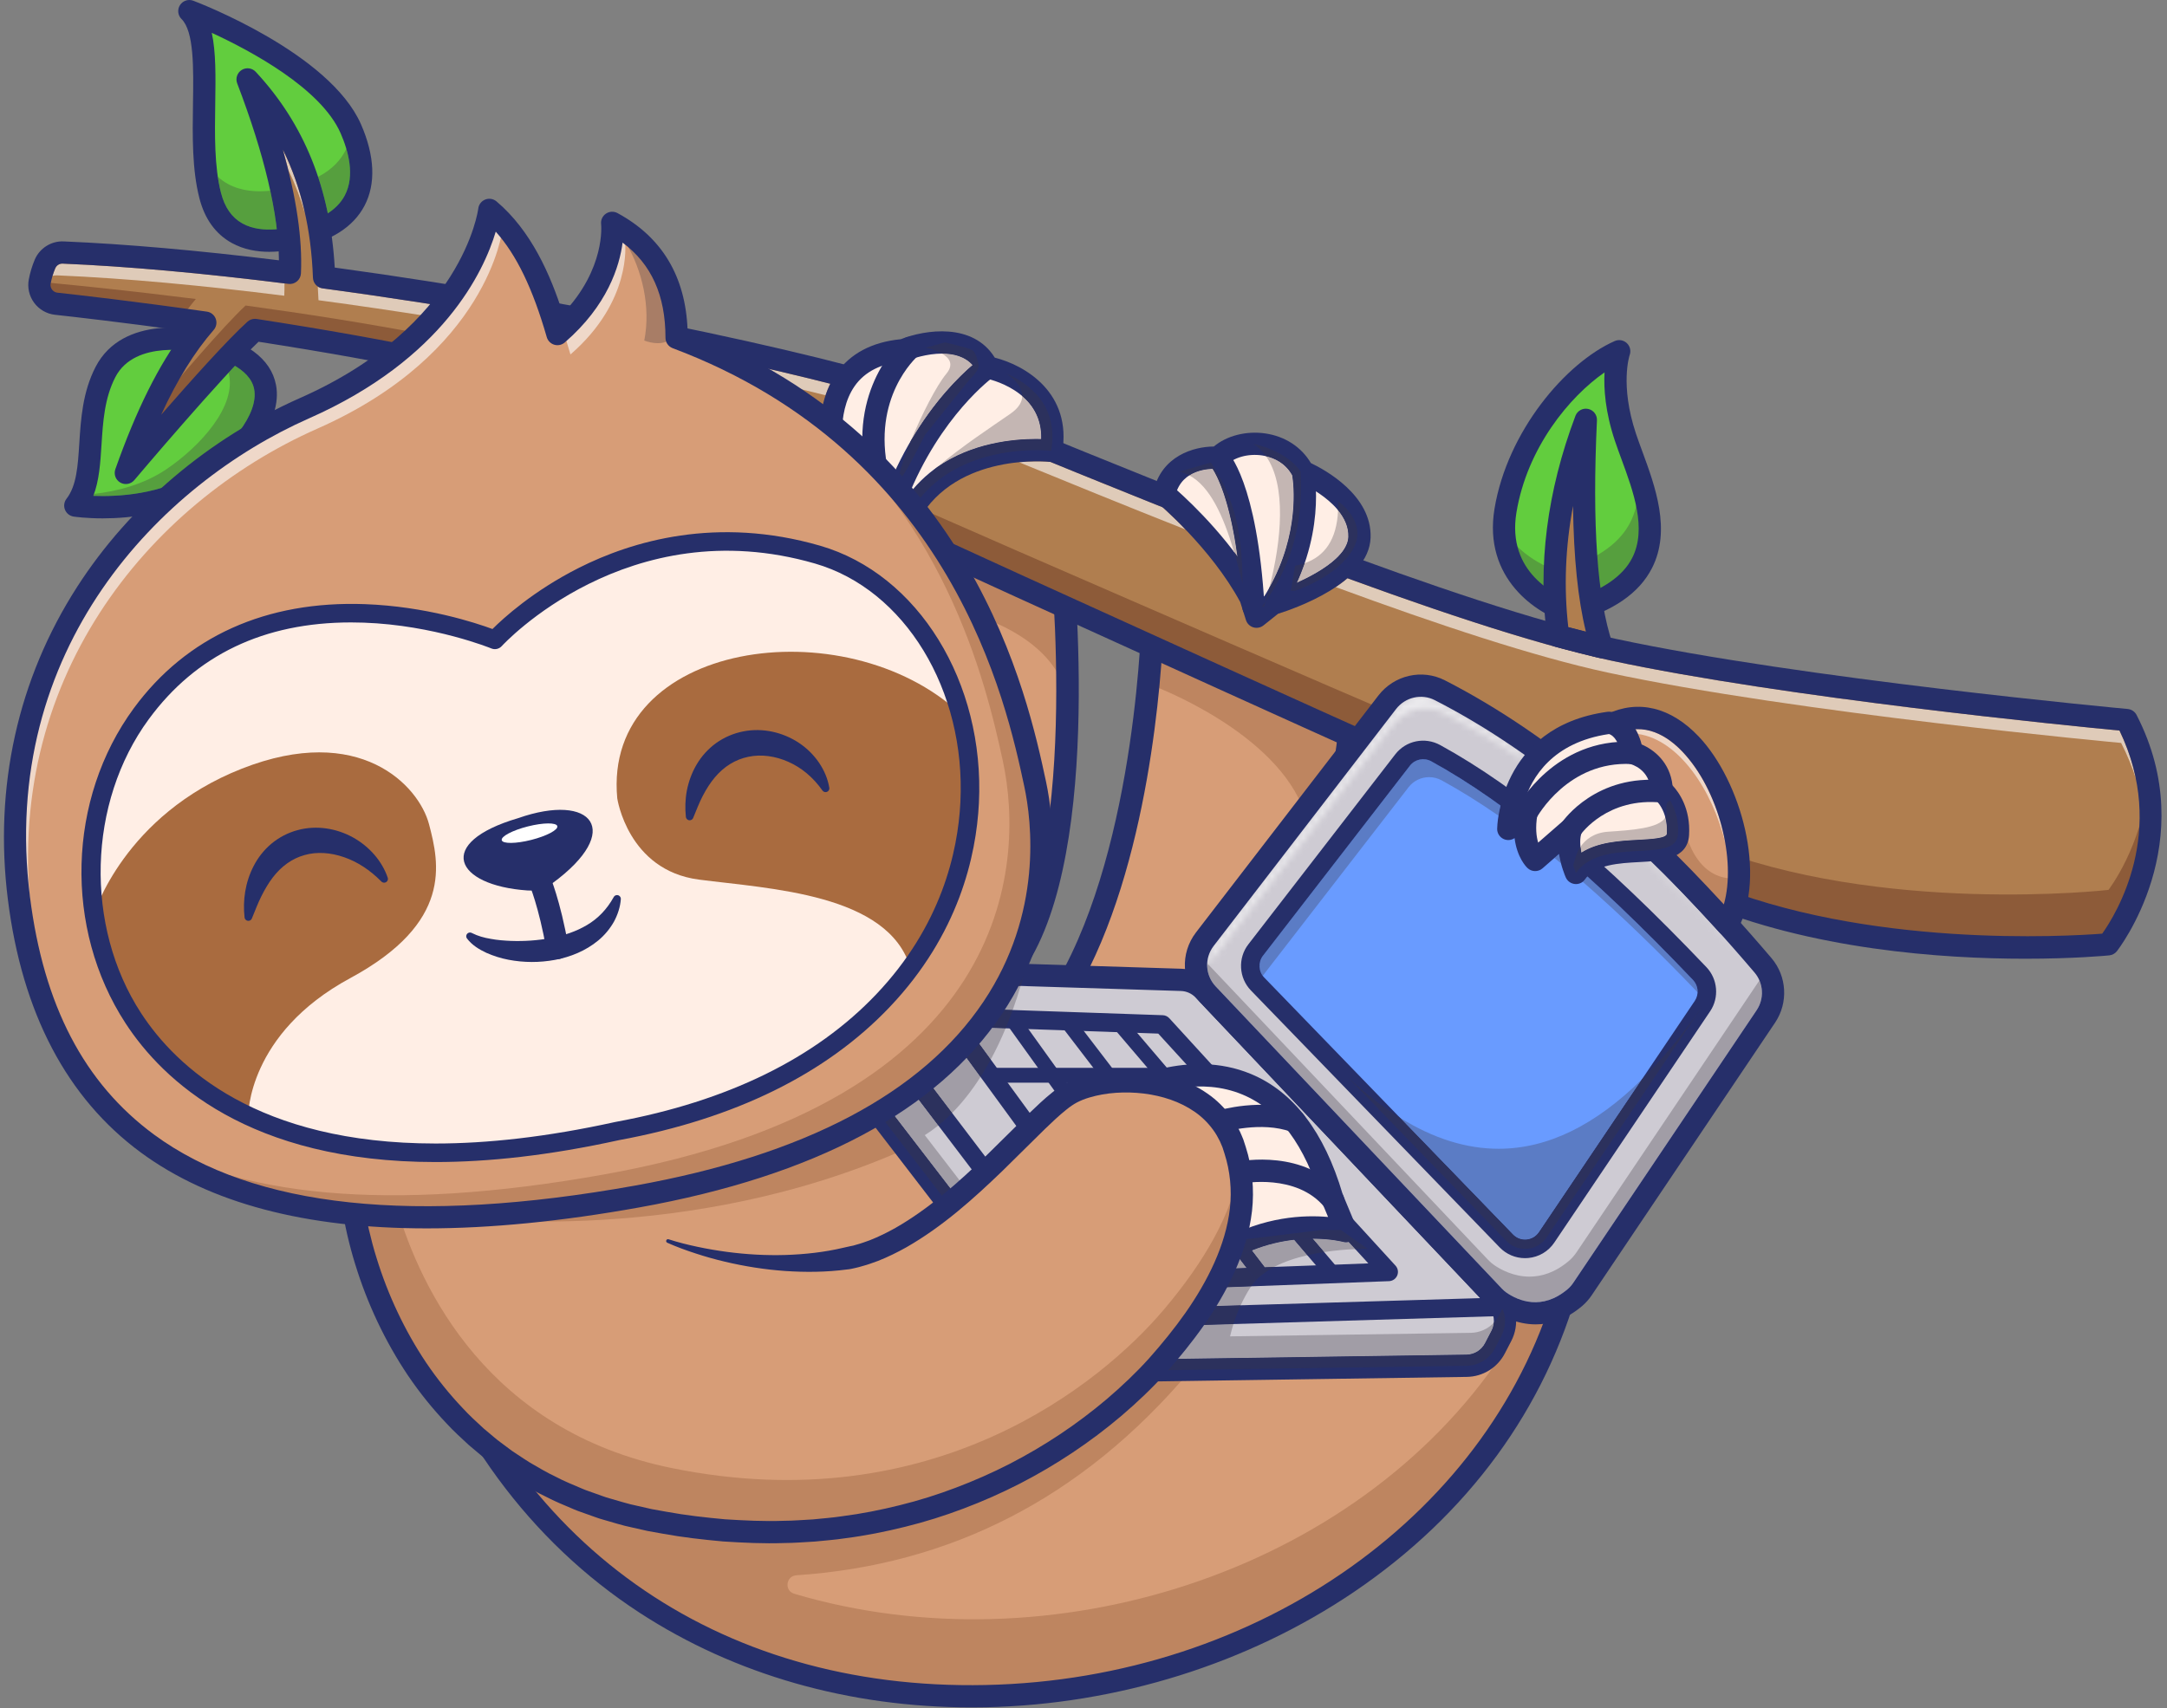 <svg width="345" height="272" viewBox="0 0 345 272" fill="none" xmlns="http://www.w3.org/2000/svg">
<rect x="0" y="0" width="345" height="272" fill="#808080" stroke="none"/>
<path d="M168.536 83.654C168.536 83.654 174.243 131.158 162.729 151.505C151.216 171.853 129.067 108.055 131.482 103.059C133.897 98.064 139.604 85.229 139.801 84.956C139.997 84.683 149.461 82.243 149.461 82.243L168.536 83.654Z" fill="#D79D77"/>
<path d="M155.82 98.211C155.82 98.211 168.301 101.706 169.944 111.445L168.929 96.63L152.889 89.701" fill="#BE8560"/>
<path d="M157.532 157.272C156.162 157.272 154.938 156.817 154.034 156.344C146.793 152.553 139.933 137.469 136.487 128.815C134.048 122.687 128.105 105.974 129.886 102.289C131.303 99.359 133.889 93.648 135.778 89.479C138.178 84.177 138.196 84.152 138.363 83.922C138.814 83.296 138.935 83.129 149.018 80.529C149.966 80.283 150.932 80.854 151.175 81.802C151.42 82.749 150.851 83.714 149.902 83.957C146.396 84.862 142.506 85.911 141.091 86.355C140.68 87.242 139.86 89.051 139.005 90.94C137.119 95.103 134.541 100.794 133.101 103.779C132.651 105.617 135.253 116.411 140.256 128.688C145.831 142.371 151.773 151.62 156.151 153.428C156.989 153.775 158.952 154.586 161.188 150.633C172.282 131.027 166.833 84.335 166.778 83.865C166.661 82.895 167.354 82.013 168.325 81.896C169.291 81.779 170.177 82.472 170.294 83.443C170.53 85.406 175.938 131.76 164.272 152.377C162.119 156.181 159.653 157.272 157.532 157.272Z" fill="#262F6A"/>
<path d="M183.545 97.451C183.545 97.451 182.997 134.368 169.862 157.095C156.727 179.822 192.184 172.39 192.463 171.236C192.745 170.082 207.911 153.235 207.129 150.88C206.347 148.526 216.859 120.682 214.544 110.553C212.229 100.425 183.545 97.451 183.545 97.451Z" fill="#D79D77"/>
<path d="M183.545 109.192C183.545 109.192 203.406 116.532 207.743 129.508C212.082 142.485 214.466 119.35 214.466 119.35L214.877 116.216L185.241 103.794L183.545 109.192Z" fill="#BE8560"/>
<path d="M185.259 99.433C184.949 107.467 183.027 137.857 171.396 157.982C168.413 163.142 167.915 166.819 169.915 168.907C174.237 173.419 188.486 170.939 191.142 169.964C191.619 169.228 192.669 167.925 195.152 164.898C198.303 161.058 204.789 153.153 205.365 151.113C205.138 149.864 205.694 147.651 207.669 140.595C210.282 131.252 214.231 117.134 212.816 110.948C211.422 104.844 195.915 100.799 185.259 99.433ZM179.736 175.068C174.787 175.068 169.236 174.141 166.626 170.475C164.23 167.109 164.803 162.309 168.328 156.209C181.077 134.152 181.768 97.79 181.774 97.425C181.781 96.928 181.997 96.457 182.368 96.127C182.74 95.798 183.232 95.639 183.727 95.689C186.793 96.007 213.747 99.113 216.27 110.159C217.885 117.222 213.951 131.282 211.08 141.547C210.039 145.269 208.863 149.475 208.858 150.487C209.357 152.516 207.082 155.944 197.892 167.143C196.307 169.075 194.521 171.252 194.124 171.873C193.85 172.711 193.082 173.362 188.746 174.195C187.456 174.443 183.798 175.068 179.736 175.068Z" fill="#262F6A"/>
<path d="M46.899 37.781C46.899 37.781 36.049 41.175 33.466 31.14C30.883 21.105 34.647 6.199 30.145 1.772C30.145 1.772 51.126 9.71 55.854 20.514C59.298 28.384 57.822 35.665 46.899 37.781Z" fill="#62CD3E"/>
<path d="M42.843 36.558C41.489 36.558 39.947 36.336 38.598 35.585C36.903 34.642 35.785 33.043 35.181 30.698C34.97 29.879 34.804 29.022 34.674 28.136C36.665 29.984 39.227 30.463 41.346 30.463C41.951 30.463 42.519 30.424 43.028 30.367C43.494 32.522 43.843 34.569 44.073 36.499C43.691 36.534 43.276 36.558 42.843 36.558ZM52.189 33.971C51.778 31.966 51.264 30.032 50.644 28.165C52.851 27.007 54.31 25.477 55.138 23.69C55.84 26.081 56.102 28.818 54.897 31.114C54.309 32.233 53.404 33.187 52.189 33.971Z" fill="#569F3E"/>
<path d="M249.916 97.451C249.916 97.451 237.614 93.811 239.681 81.317C241.747 68.821 251.097 58.885 257.789 55.933C257.789 55.933 255.918 61.049 258.772 69.608C261.627 78.168 269.203 91.942 249.916 97.451Z" fill="#62CD3E"/>
<path d="M248.356 96.841C245.481 95.538 239.621 91.961 239.45 84.41C239.624 91.957 245.48 95.536 248.354 96.841" fill="#98C2C4"/>
<path d="M249.913 97.45C249.913 97.45 249.294 97.267 248.356 96.841C245.481 95.536 239.625 91.957 239.452 84.41C242.463 89.308 248.047 90.956 248.047 90.956C260.081 87.521 261.657 80.862 260.447 74.268C263.405 82.532 265.985 92.863 249.913 97.45Z" fill="#569F3E"/>
<path d="M255.453 59.303C249.865 63.177 243.134 71.294 241.428 81.605C239.833 91.251 247.867 94.837 249.95 95.596C255.03 94.061 258.363 91.791 259.859 88.845C262.222 84.196 260.049 78.292 258.132 73.082C257.756 72.061 257.401 71.096 257.092 70.168C255.557 65.563 255.312 61.86 255.453 59.303ZM249.916 99.222C249.747 99.222 249.577 99.198 249.412 99.15C244.639 97.737 236.097 92.131 237.933 81.027C239.974 68.69 249.267 57.755 257.073 54.312C257.724 54.025 258.481 54.155 258.999 54.64C259.517 55.126 259.696 55.874 259.453 56.541C259.441 56.575 257.862 61.278 260.453 69.049C260.744 69.924 261.09 70.865 261.456 71.86C263.516 77.457 266.08 84.423 263.018 90.449C260.977 94.465 256.851 97.312 250.402 99.155C250.243 99.2 250.08 99.222 249.916 99.222Z" fill="#262F6A"/>
<path d="M31.744 54.358C31.744 54.358 20.624 51.801 16.786 59.253C12.948 66.706 15.826 75.578 11.988 80.513C11.988 80.513 23.797 82.275 32.212 76.594C40.625 70.912 50.171 58.392 31.744 54.358Z" fill="#62CD3E"/>
<path d="M16.304 78.994C15.782 78.994 15.297 78.984 14.857 78.966C14.897 78.863 14.936 78.761 14.973 78.657C18.636 78.233 22.879 77.166 26.493 74.723C31.903 71.069 37.783 64.586 36.388 59.355C36.733 58.98 37.073 58.616 37.406 58.26C38.974 59.186 40.161 60.397 40.463 61.974C41.233 65.991 36.396 71.631 31.22 75.127C26.408 78.376 20.274 78.994 16.304 78.994Z" fill="#569F3E"/>
<path d="M14.857 78.966C18.638 79.111 25.775 78.803 31.22 75.126C36.396 71.631 41.233 65.991 40.463 61.974C39.82 58.614 35.16 56.919 31.365 56.089L31.349 56.086C31.217 56.056 21.51 53.947 18.361 60.064C16.633 63.418 16.394 67.175 16.163 70.808C15.977 73.729 15.799 76.531 14.857 78.966ZM16.358 82.55C13.715 82.55 11.917 82.293 11.727 82.265C11.104 82.171 10.578 81.756 10.344 81.171C10.11 80.587 10.204 79.922 10.59 79.426C12.196 77.36 12.396 74.22 12.627 70.584C12.87 66.772 13.145 62.455 15.21 58.443C19.603 49.914 31.493 52.485 32.131 52.631C39.16 54.17 43.135 57.09 43.943 61.307C45.056 67.12 39.351 73.909 33.203 78.062C27.632 81.823 20.802 82.55 16.358 82.55Z" fill="#262F6A"/>
<path d="M33.714 5.228C34.392 8.318 34.332 12.243 34.267 16.526C34.191 21.455 34.114 26.551 35.181 30.698C35.785 33.043 36.903 34.642 38.598 35.585C41.885 37.414 46.325 36.105 46.37 36.09C46.433 36.07 46.497 36.055 46.562 36.042C50.806 35.22 53.611 33.561 54.897 31.114C56.547 27.97 55.446 24 54.231 21.224C51.1 14.067 39.908 8.084 33.714 5.228ZM42.861 40.102C41.013 40.102 38.853 39.781 36.876 38.681C34.322 37.259 32.597 34.871 31.75 31.58C30.564 26.972 30.646 21.635 30.725 16.473C30.811 10.831 30.9 4.999 28.903 3.034C28.305 2.447 28.201 1.522 28.653 0.817C29.104 0.111 29.988 -0.182 30.772 0.115C31.657 0.45 52.508 8.448 57.477 19.804C59.665 24.806 59.858 29.286 58.033 32.761C56.232 36.19 52.628 38.458 47.322 39.502C46.865 39.635 45.09 40.102 42.861 40.102Z" fill="#262F6A"/>
<path d="M335.629 150.383C335.629 150.383 299.316 153.925 271.27 142.119C243.223 130.312 178.274 100.602 162.408 93.418C146.549 86.234 100.53 64.197 70.026 57.804C60.107 55.726 49.881 53.973 40.587 52.544C34.924 57.663 20.033 75.313 20.033 75.313C23.322 66.01 27.255 57.627 32.687 51.382C21.958 49.853 13.249 48.837 8.956 48.371C7.215 48.182 5.998 46.547 6.323 44.829C6.542 43.696 6.86 42.751 7.173 42.019C7.663 40.88 8.809 40.16 10.055 40.213C20.89 40.667 33.283 41.836 46.143 43.454C46.503 35.597 44.266 25.319 39.418 12.645C47.507 21.341 51.15 32.037 51.593 44.168C92.316 49.634 136.175 59.15 149.643 64.492C168.242 71.871 226.691 96.983 256.804 103.453C286.917 109.923 338.581 114.669 338.581 114.669C348.619 134.149 335.629 150.383 335.629 150.383Z" fill="#B07E4F"/>
<path d="M28.725 50.827C19.832 49.605 12.706 48.778 8.956 48.371C7.215 48.182 5.998 46.547 6.323 44.829C6.335 44.782 6.341 44.735 6.353 44.693C6.671 44.853 7.026 44.953 7.404 44.989C11.708 45.384 20.429 46.264 31.181 47.615C30.325 48.631 29.51 49.705 28.725 50.827Z" fill="#8D5B39"/>
<path d="M335.629 150.383C335.629 150.383 299.316 153.925 271.27 142.119C243.223 130.312 178.274 100.602 162.408 93.418C146.549 86.234 100.53 64.197 70.026 57.804C60.107 55.726 49.881 53.973 40.587 52.544C34.924 57.663 20.033 75.313 20.033 75.313C21.191 72.025 22.436 68.855 23.8 65.85C28.571 60.148 35.603 51.913 39.099 48.654C48.416 49.929 58.666 51.517 68.621 53.436C99.224 59.333 145.592 80.626 161.564 87.556C177.542 94.48 242.964 123.14 271.199 134.492C299.434 145.843 335.682 141.717 335.682 141.717C335.682 141.717 341.008 134.84 341.965 124.746C344.385 139.444 335.629 150.383 335.629 150.383Z" fill="#8D5B39"/>
<path d="M45.257 47.096C32.397 45.479 20.004 44.31 9.169 43.855C9.126 43.852 9.083 43.852 9.04 43.852C8.809 43.852 8.583 43.879 8.364 43.929C8.49 43.51 8.635 43.105 8.8 42.719C8.99 42.278 9.426 41.981 9.908 41.981C9.932 41.981 9.956 41.981 9.98 41.981C20.05 42.403 31.927 43.462 45.292 45.131C45.297 45.8 45.286 46.455 45.257 47.095" fill="#DFCBB9"/>
<path d="M340.045 124.02C339.466 122.158 338.695 120.25 337.696 118.312C337.696 118.312 286.031 113.565 255.918 107.096C244.378 104.615 228.679 99.399 212.653 93.491C213.304 93.055 213.932 92.587 214.519 92.086C230.068 97.779 245.24 102.78 256.432 105.184C284.017 111.111 330.131 115.643 337.436 116.34C338.71 118.983 339.546 121.555 340.045 124.02ZM188.744 84.325C178.916 80.437 169.741 76.686 162.223 73.608C163.329 73.502 164.312 73.469 165.102 73.469C166.345 73.469 167.118 73.55 167.15 73.554C167.173 73.557 167.196 73.559 167.218 73.56C172.594 75.756 178.662 78.221 185.11 80.79C185.921 81.522 187.227 82.743 188.744 84.325ZM131.432 62.947C128.63 62.237 125.61 61.506 122.408 60.763C120.334 59.544 118.154 58.377 115.868 57.273C121.869 58.587 127.37 59.883 132.187 61.108C131.89 61.707 131.641 62.323 131.432 62.947ZM88.751 53.2C88.614 52.726 88.474 52.253 88.332 51.785C88.882 51.885 89.428 51.985 89.975 52.086C89.842 52.213 89.707 52.341 89.569 52.468C89.306 52.713 89.033 52.957 88.751 53.2ZM69.064 50.505C62.949 49.534 56.794 48.628 50.707 47.811C50.681 47.078 50.642 46.35 50.592 45.629C50.814 45.781 51.075 45.885 51.357 45.923C57.748 46.781 64.18 47.733 70.534 48.748C70.072 49.329 69.584 49.914 69.064 50.505ZM48.58 34.05C47.868 31.618 46.973 29.269 45.88 27.009C45.621 25.968 45.339 24.905 45.033 23.822C46.598 26.984 47.777 30.387 48.58 34.05Z" fill="#DFCBB9"/>
<path d="M248.072 101.289C246.608 90.399 247.916 78.952 252.475 66.854C251.752 82.34 252.333 95.002 255.037 103.059L248.072 101.289Z" fill="#B07E4F"/>
<path d="M40.587 50.774C40.676 50.774 40.766 50.78 40.856 50.794C51.681 52.457 61.617 54.233 70.39 56.071C97.901 61.836 137.98 80.254 157.242 89.105C159.502 90.143 161.485 91.054 163.14 91.804C165.577 92.908 169.173 94.543 173.614 96.563C197.837 107.579 248.242 130.502 271.957 140.486C297.048 151.048 329.312 149.1 334.686 148.684C336.797 145.716 345.153 132.353 337.436 116.34C330.131 115.643 284.017 111.111 256.432 105.184C231.207 99.765 185.761 81.156 161.346 71.158C156.382 69.125 152.096 67.37 148.99 66.138C136.176 61.056 92.929 51.503 51.357 45.922C50.502 45.808 49.854 45.094 49.823 44.232C49.541 36.5 47.962 29.742 45.033 23.821C47.196 31.481 48.162 38.082 47.913 43.534C47.89 44.028 47.662 44.489 47.284 44.808C46.906 45.127 46.413 45.272 45.922 45.211C32.3 43.497 20.208 42.411 9.98 41.981C9.47 41.951 8.999 42.257 8.8 42.718C8.479 43.471 8.23 44.296 8.062 45.164C7.977 45.614 8.165 45.953 8.285 46.115C8.406 46.278 8.679 46.559 9.147 46.61C12.454 46.97 21.39 47.983 32.937 49.627C33.579 49.719 34.12 50.155 34.346 50.763C34.573 51.371 34.449 52.053 34.023 52.543C30.964 56.06 28.229 60.459 25.655 66.049C30.348 60.666 36.23 54.095 39.399 51.23C39.727 50.934 40.151 50.774 40.587 50.774ZM322.449 152.677C309.205 152.677 288.401 151.251 270.583 143.75C246.82 133.748 196.385 110.811 172.147 99.787C167.708 97.768 164.115 96.133 161.679 95.031C160.018 94.278 158.03 93.365 155.762 92.323C136.619 83.527 96.784 65.221 69.663 59.537C61.181 57.761 51.597 56.042 41.163 54.425C35.253 60.036 21.53 76.285 21.387 76.455C20.835 77.108 19.895 77.274 19.153 76.849C18.41 76.424 18.078 75.529 18.363 74.723C21.717 65.234 25.248 58.138 29.344 52.7C19.36 51.317 11.752 50.456 8.765 50.131C7.444 49.989 6.232 49.293 5.439 48.225C4.649 47.159 4.336 45.801 4.583 44.5C4.799 43.378 5.122 42.311 5.544 41.323C6.322 39.515 8.166 38.357 10.13 38.443C19.96 38.855 31.484 39.867 44.407 41.453C44.34 34.104 42.109 24.639 37.763 13.277C37.46 12.485 37.761 11.59 38.481 11.141C39.201 10.694 40.137 10.818 40.715 11.439C48.437 19.74 52.56 29.949 53.293 42.611C94.667 48.252 137.443 57.748 150.297 62.846C153.419 64.085 157.715 65.844 162.688 67.88C187.002 77.836 232.259 96.368 257.177 101.721C286.839 108.094 338.228 112.858 338.744 112.905C339.347 112.961 339.879 113.32 340.157 113.858C350.599 134.125 337.15 151.318 337.013 151.489C336.714 151.862 336.277 152.098 335.802 152.144C335.251 152.199 330.117 152.677 322.449 152.677Z" fill="#262F6A"/>
<path d="M249.681 99.871L252.482 100.583C251.223 95.468 250.543 88.843 250.434 80.574C249.212 87.118 248.958 93.57 249.681 99.871ZM255.036 104.83C254.891 104.83 254.744 104.812 254.6 104.776L247.636 103.006C246.935 102.828 246.413 102.242 246.317 101.525C244.781 90.106 246.295 78.232 250.817 66.229C251.124 65.415 251.98 64.942 252.832 65.12C253.686 65.296 254.285 66.065 254.244 66.935C253.467 83.592 254.275 95.223 256.716 102.496C256.922 103.111 256.777 103.789 256.335 104.264C255.996 104.629 255.523 104.83 255.036 104.83Z" fill="#262F6A"/>
<path d="M249.723 204.025C228.467 282.832 96.206 300.374 66.388 205.796L58.712 183.542L117.907 174.447L249.723 204.025Z" fill="#D79D77"/>
<path d="M73.805 193.888C73.805 193.888 109.428 198.495 144.222 182.96L140.514 178.14C124.51 188.877 100.967 192.977 73.805 193.888Z" fill="#BE8560"/>
<path d="M249.723 204.025C228.467 282.832 96.206 300.376 66.388 205.796L58.712 183.541L63.016 182.88L66.689 193.535C73.869 216.309 86.989 232.584 103.073 243.062L102.701 242.59L110.571 243.281C110.571 243.281 161.055 246.037 184.083 218.092L189.397 218.369C172.14 238.773 151.127 249.224 126.792 250.863C125.112 250.976 124.837 253.327 126.451 253.805C167.061 265.855 215.736 250.513 239.084 215.743C240.328 213.891 237.27 208.902 238.364 206.942C239.599 204.73 244.965 205.534 245.997 203.187L249.723 204.025Z" fill="#BE8560"/>
<path d="M154.688 271.901C135.23 271.901 116.998 266.709 101.822 256.823C84.365 245.451 71.527 227.989 64.698 206.328L57.038 184.12C56.866 183.623 56.924 183.077 57.196 182.627C57.467 182.177 57.923 181.872 58.443 181.793L117.638 172.697C118.603 172.544 119.509 173.211 119.657 174.178C119.806 175.144 119.142 176.049 118.175 176.198L61.079 184.97L68.062 205.219C80.813 245.657 114.013 269.251 156.918 268.336C200.514 267.422 237.973 240.787 248.013 203.564C248.268 202.62 249.24 202.063 250.185 202.315C251.128 202.57 251.688 203.542 251.433 204.487C246.092 224.287 233.684 241.244 215.551 253.524C198.722 264.92 177.927 271.439 156.993 271.878C156.224 271.894 155.453 271.901 154.688 271.901Z" fill="#262F6A"/>
<path d="M239.03 212.738L238.003 214.721C237.129 216.404 235.405 217.472 233.503 217.502L174.074 218.37C172.451 218.393 170.91 217.644 169.918 216.357L143.861 182.49L128.562 162.603C125.911 159.155 128.462 154.173 132.808 154.309L162.956 155.253L188.062 156.044C189.426 156.086 190.707 156.664 191.646 157.65L238.197 206.823C239.709 208.417 240.04 210.79 239.03 212.738Z" fill="#CECBD3"/>
<path d="M153.951 163.546L182.403 202.521L217.847 201.194L184.398 164.599L153.951 163.546ZM181.674 205.501C181.204 205.501 180.76 205.276 180.481 204.895L149.777 162.835C149.444 162.379 149.402 161.773 149.665 161.274C149.931 160.775 150.461 160.474 151.021 160.49L185.119 161.671C185.516 161.684 185.891 161.858 186.159 162.15L222.176 201.554C222.563 201.978 222.67 202.589 222.448 203.119C222.226 203.649 221.716 204.002 221.142 204.024L181.729 205.499C181.71 205.499 181.691 205.499 181.674 205.499" fill="#262F6A"/>
<path d="M212.235 204.061C211.901 204.061 211.569 203.921 211.336 203.647L177.245 163.672C176.822 163.176 176.882 162.43 177.378 162.007C177.873 161.584 178.62 161.644 179.043 162.14L213.133 202.114C213.557 202.61 213.497 203.356 213.001 203.779C212.779 203.968 212.506 204.061 212.235 204.061Z" fill="#262F6A"/>
<path d="M201.012 204.482C200.657 204.482 200.306 204.322 200.073 204.019L168.925 163.337C168.528 162.819 168.627 162.077 169.144 161.682C169.663 161.284 170.404 161.383 170.8 161.901L201.949 202.583C202.345 203.1 202.247 203.842 201.729 204.238C201.515 204.403 201.262 204.482 201.012 204.482Z" fill="#262F6A"/>
<path d="M169.863 175.627C169.496 175.627 169.134 175.457 168.903 175.135L160.194 163.006C159.814 162.476 159.936 161.738 160.465 161.358C160.995 160.979 161.733 161.098 162.113 161.629L170.821 173.758C171.203 174.288 171.081 175.026 170.551 175.406C170.343 175.555 170.102 175.627 169.863 175.627Z" fill="#262F6A"/>
<path d="M190.921 172.42L157.738 172.416C157.086 172.416 156.557 171.887 156.557 171.236C156.557 170.583 157.086 170.055 157.738 170.055L190.921 170.058C191.573 170.058 192.102 170.586 192.102 171.239C192.102 171.891 191.573 172.42 190.921 172.42Z" fill="#262F6A"/>
<path d="M174.637 211.502C174.176 211.502 173.742 211.287 173.462 210.919L141.583 168.957C141.091 168.309 141.217 167.383 141.867 166.89C142.516 166.398 143.442 166.523 143.934 167.173L175.352 208.529L239.04 206.625C239.85 206.606 240.535 207.241 240.559 208.057C240.583 208.871 239.943 209.551 239.128 209.575L174.682 211.502C174.666 211.502 174.652 211.502 174.637 211.502Z" fill="#262F6A"/>
<path d="M179.312 174.066C179.312 174.066 203.373 161.08 212.082 190.743L214.296 196.056C214.296 196.056 205.144 193.497 195.304 199.105C185.462 204.713 179.312 174.066 179.312 174.066Z" fill="#FFEEE5"/>
<path d="M132.639 156.077C131.348 156.077 130.232 156.759 129.638 157.918C129.028 159.112 129.151 160.457 129.968 161.52L171.319 215.276C171.967 216.119 172.975 216.627 174.05 216.596L233.479 215.728C234.726 215.711 235.857 215.012 236.432 213.904L237.459 211.923C238.122 210.646 237.902 209.086 236.913 208.041L190.358 158.869C189.74 158.218 188.907 157.842 188.008 157.814L132.755 156.08C132.716 156.08 132.678 156.076 132.639 156.076M174.002 220.138C171.864 220.138 169.817 219.132 168.511 217.436L127.16 163.678C125.511 161.536 125.252 158.709 126.485 156.302C127.718 153.896 130.171 152.435 132.866 152.539L188.12 154.273C189.958 154.331 191.666 155.098 192.931 156.434L239.486 205.606C241.511 207.745 241.96 210.938 240.604 213.552L239.577 215.534C238.401 217.801 236.084 219.233 233.531 219.269L174.102 220.137C174.069 220.137 174.036 220.137 174.002 220.137" fill="#262F6A"/>
<path d="M181.336 175.079C183.157 183.314 187.303 195.72 191.779 197.757C192.669 198.163 193.485 198.104 194.426 197.567C201.222 193.693 207.682 193.468 211.439 193.804L210.446 191.424C210.421 191.365 210.4 191.304 210.382 191.241C207.789 182.412 203.569 176.718 197.837 174.317C191.176 171.526 184.087 173.916 181.336 175.079ZM192.905 201.56C192.031 201.56 191.16 201.367 190.311 200.98C182.39 197.374 178.045 176.755 177.575 174.415C177.422 173.652 177.785 172.877 178.47 172.508C178.902 172.277 189.149 166.856 199.175 171.037C205.934 173.854 210.838 180.286 213.754 190.15L215.93 195.374C216.193 196.001 216.072 196.721 215.622 197.229C215.172 197.737 214.471 197.943 213.819 197.762C213.739 197.739 205.212 195.497 196.18 200.643C195.11 201.254 194.005 201.56 192.905 201.56Z" fill="#262F6A"/>
<path d="M212.235 192.881C211.724 192.881 211.217 192.661 210.868 192.235C206.412 186.829 197.916 188.441 197.829 188.458C196.872 188.65 195.939 188.027 195.746 187.069C195.554 186.113 196.171 185.18 197.129 184.986C197.561 184.898 207.782 182.921 213.602 189.984C214.224 190.738 214.116 191.855 213.361 192.476C213.031 192.748 212.632 192.881 212.235 192.881Z" fill="#262F6A"/>
<path d="M206.134 180.343C205.932 180.343 205.726 180.308 205.525 180.234C200.825 178.517 194.911 180.249 194.852 180.268C193.916 180.549 192.928 180.017 192.648 179.079C192.367 178.142 192.899 177.155 193.837 176.875C194.124 176.789 200.948 174.79 206.742 176.908C207.661 177.244 208.134 178.26 207.797 179.18C207.535 179.898 206.856 180.343 206.134 180.343Z" fill="#262F6A"/>
<path d="M192.268 158.31L237.829 206.433C238.149 206.771 238.5 207.079 238.886 207.34C240.641 208.53 245.523 211.045 250.714 206.654C251.187 206.254 251.602 205.784 251.947 205.27L281.139 161.861C282.824 159.356 282.642 156.029 280.685 153.729C264.366 134.547 247.353 119.194 229.236 109.921C226.355 108.447 222.829 109.271 220.856 111.836L191.82 149.559C189.796 152.188 189.986 155.9 192.268 158.31Z" fill="#CECBD3"/>
<mask id="mask0_1417_2230" style="mask-type:luminance" maskUnits="userSpaceOnUse" x="192" y="110" width="86" height="44">
<path d="M192.351 153.567L192.192 153.398C192.246 152.428 192.589 151.464 193.224 150.638L222.26 112.915C223.233 111.65 224.708 110.962 226.209 110.962C226.962 110.962 227.723 111.135 228.429 111.498C233.201 113.941 237.97 116.844 242.759 120.23C242.6 120.425 242.448 120.622 242.3 120.819C238.271 118.092 234.188 115.655 230.049 113.536C229.086 113.042 228.051 112.806 227.026 112.806C224.984 112.806 222.984 113.742 221.671 115.448L192.632 153.175C192.533 153.303 192.44 153.434 192.351 153.567ZM277.551 152.797C272.605 147.213 267.59 141.989 262.499 137.192C262.623 137.182 262.747 137.173 262.87 137.161C262.985 137.271 263.1 137.382 263.217 137.494C264.314 138.567 265.414 139.666 266.517 140.792C268.55 142.881 270.919 145.405 273.733 148.476C273.744 148.488 273.755 148.5 273.765 148.512C275.023 149.906 276.285 151.336 277.551 152.797Z" fill="white"/>
</mask>
<g mask="url(#mask0_1417_2230)">
<path d="M192.192 153.567H277.551V110.962H192.192V153.567Z" fill="#EBEAED"/>
</g>
<path d="M244.427 207.376C242.514 207.376 240.911 206.574 239.881 205.875C239.618 205.698 239.362 205.476 239.115 205.215L193.553 157.092C192.683 156.173 192.224 155.009 192.187 153.828C192.239 153.741 192.295 153.653 192.351 153.567L236.875 200.589C237.194 200.931 237.548 201.238 237.932 201.498C238.938 202.183 240.975 203.302 243.509 203.302C245.391 203.302 247.547 202.685 249.758 200.813C250.231 200.412 250.644 199.94 250.993 199.426L280.111 156.129C280.763 157.651 280.627 159.448 279.668 160.873L250.478 204.281C250.214 204.672 249.91 205.014 249.571 205.302C247.743 206.848 245.982 207.376 244.427 207.376Z" fill="#A19DA6"/>
<path d="M192.187 153.828C192.183 153.686 192.184 153.543 192.192 153.399L192.352 153.568C192.295 153.654 192.239 153.741 192.187 153.828Z" fill="#B6B3B8"/>
<path d="M271.05 160.212L246.228 197.059C244.757 199.238 241.652 199.515 239.821 197.626L214.544 171.511L209.017 165.802L208.941 165.726V165.72L200.208 156.7C198.779 155.224 198.655 152.916 199.913 151.292L223.3 121.033C224.552 119.415 226.796 118.967 228.591 119.953C242.602 127.638 256.602 140.342 270.607 155.041C271.948 156.446 272.137 158.6 271.05 160.212Z" fill="#699BFF"/>
<path d="M270.27 158.023C264.174 151.678 258.078 145.728 251.981 140.423C252.123 140.315 252.249 140.184 252.355 140.033C252.469 139.87 252.591 139.719 252.724 139.576C257.982 144.309 263.554 149.775 269.536 156.057C270.05 156.596 270.299 157.313 270.27 158.023ZM201.037 155.394C200.349 154.453 200.349 153.136 201.078 152.194L224.467 121.937C224.987 121.265 225.767 120.905 226.569 120.905C227.013 120.905 227.463 121.015 227.879 121.243C231.438 123.196 235.093 125.527 238.888 128.277C238.747 128.87 238.644 129.415 238.567 129.895C235.559 127.812 232.55 125.93 229.541 124.28C228.904 123.93 228.211 123.76 227.524 123.76C226.279 123.76 225.059 124.318 224.251 125.366L201.037 155.394ZM248.517 137.482C248.171 137.194 247.823 136.909 247.477 136.626L248.201 135.995C248.287 136.525 248.398 137.028 248.517 137.482Z" fill="#5B7CC5"/>
<path d="M193.553 157.093L239.115 205.215C239.362 205.476 239.618 205.698 239.881 205.875C241.748 207.142 245.492 208.75 249.571 205.302C249.91 205.014 250.214 204.672 250.478 204.281L279.668 160.873C280.908 159.03 280.771 156.564 279.335 154.877C261.772 134.23 245.12 120.041 228.429 111.498C226.319 110.418 223.723 111.014 222.26 112.915L193.224 150.638C191.722 152.59 191.861 155.304 193.553 157.093ZM244.505 210.906C241.363 210.906 238.885 209.479 237.892 208.806C237.416 208.483 236.962 208.095 236.542 207.649L190.981 159.527C188.082 156.466 187.845 151.819 190.417 148.479L219.452 110.756C221.958 107.501 226.412 106.486 230.043 108.345C247.157 117.104 264.163 131.575 282.035 152.583C284.494 155.473 284.73 159.695 282.609 162.849L253.417 206.258C252.972 206.92 252.447 207.508 251.858 208.006C249.27 210.195 246.722 210.906 244.505 210.906Z" fill="#262F6A"/>
<path d="M224.467 121.937L201.078 152.194C200.275 153.233 200.358 154.729 201.271 155.672L240.884 196.599C241.445 197.177 242.226 197.469 243.031 197.398C243.835 197.327 244.554 196.903 245.004 196.234L269.823 159.388C270.515 158.359 270.395 156.958 269.536 156.057C253.262 138.97 240.025 127.909 227.879 121.243C226.71 120.603 225.274 120.894 224.467 121.937ZM242.79 200.36C241.274 200.36 239.828 199.752 238.762 198.65L199.15 157.724C197.224 155.734 197.048 152.58 198.742 150.389L222.13 120.132C223.832 117.931 226.848 117.311 229.299 118.656C241.72 125.471 255.185 136.709 271.675 154.022C273.48 155.919 273.732 158.868 272.272 161.036L247.453 197.882C246.503 199.294 244.986 200.189 243.291 200.339C243.123 200.353 242.957 200.36 242.79 200.36Z" fill="#262F6A"/>
<path d="M276.843 139.911C276.742 142.662 276.169 145.206 275.042 147.278C271.216 143.105 267.596 139.262 264.514 136.287C264.36 136.139 264.207 135.992 264.053 135.844L256.584 115.331C267.744 110.012 277.321 127.166 276.843 139.911Z" fill="#D79D77"/>
<path d="M276.843 139.911C276.742 142.662 276.169 145.206 275.042 147.278C271.216 143.105 267.596 139.262 264.514 136.287L266.256 134.663L267.88 130.46C267.88 130.46 268.984 140.124 276.223 139.905C276.435 139.899 276.648 139.899 276.843 139.911Z" fill="#BE8560"/>
<path d="M274.673 134.238C272.622 125.815 267.29 117.815 260.776 116.881C260.652 116.609 260.52 116.358 260.382 116.126C260.512 116.119 260.64 116.115 260.768 116.115C263.719 116.115 266.171 117.928 267.876 119.728C271.343 123.385 273.75 128.891 274.673 134.238Z" fill="#EFD8C9"/>
<path d="M275.039 149.051C274.546 149.051 274.07 148.845 273.733 148.476C269.023 143.335 265.558 139.727 262.829 137.122C262.121 136.447 262.095 135.325 262.771 134.618C263.446 133.911 264.568 133.884 265.276 134.56C267.68 136.856 270.626 139.894 274.449 144.024C276.459 136.948 273.627 125.793 267.876 119.728C265.547 117.271 261.83 114.792 257.349 116.929C256.466 117.35 255.409 116.975 254.989 116.093C254.567 115.21 254.942 114.153 255.825 113.732C260.82 111.349 266.014 112.615 270.448 117.291C277.185 124.398 281.338 139.415 276.595 148.127C276.322 148.63 275.822 148.969 275.254 149.038C275.182 149.048 275.11 149.051 275.039 149.051Z" fill="#262F6A"/>
<path d="M267.141 132.892C266.846 137.686 255.037 133.117 250.904 139.02C250.904 139.02 250.697 138.553 250.467 137.815C250.001 136.357 249.428 133.849 250.166 131.936L244.409 136.954C244.409 136.954 242.118 134.811 243.004 129.51L240.128 132.007C240.128 132.007 240.128 117.32 256.147 115.112C256.147 115.112 259.023 115.112 259.832 119.905C259.832 119.905 264.413 120.938 264.555 125.879C264.555 125.879 265.24 126.405 265.901 127.497C266.61 128.648 267.295 130.431 267.141 132.892Z" fill="#FFEEE5"/>
<path d="M250.166 130.161C250.52 130.161 250.876 130.268 251.182 130.481C251.849 130.948 252.111 131.81 251.819 132.569C251.472 133.472 251.551 134.688 251.767 135.789C254.431 134.091 257.893 133.904 260.818 133.747C262.828 133.638 265.329 133.504 265.374 132.784C265.603 129.061 263.548 127.342 263.459 127.271C263.061 126.947 262.803 126.448 262.787 125.935C262.686 122.526 259.762 121.711 259.429 121.629C258.743 121.461 258.206 120.897 258.087 120.2C257.629 117.49 256.492 116.987 256.157 116.896C247.168 118.224 243.847 123.786 242.619 127.78C243.035 127.687 243.48 127.745 243.869 127.963C244.521 128.328 244.874 129.062 244.752 129.799C244.416 131.812 244.6 133.239 244.887 134.184L249.002 130.598C249.333 130.309 249.749 130.161 250.166 130.161ZM250.904 140.788C250.846 140.788 250.788 140.785 250.729 140.779C250.093 140.716 249.539 140.315 249.281 139.728C249.159 139.447 248.508 137.905 248.201 135.995L245.573 138.286C244.889 138.883 243.862 138.865 243.199 138.244C242.978 138.037 241.524 136.571 241.129 133.468C240.621 133.817 239.962 133.878 239.394 133.618C238.762 133.33 238.357 132.701 238.357 132.007C238.357 131.844 238.558 115.752 255.902 113.355C255.982 113.343 256.063 113.337 256.144 113.337C256.313 113.337 260.037 113.401 261.357 118.55C263.322 119.38 265.866 121.385 266.276 125.078C267.302 126.171 269.17 128.769 268.909 133.001C268.671 136.871 264.422 137.1 261.008 137.283C257.731 137.46 254.017 137.659 252.355 140.033C252.022 140.508 251.479 140.788 250.904 140.788Z" fill="#262F6A"/>
<path d="M243.003 131.277C242.719 131.277 242.431 131.209 242.165 131.066C241.306 130.602 240.982 129.532 241.444 128.672C241.688 128.216 247.581 117.507 259.926 118.137C260.904 118.188 261.655 119.02 261.604 119.997C261.552 120.974 260.727 121.721 259.743 121.674C249.668 121.151 244.767 129.974 244.564 130.349C244.243 130.941 243.632 131.277 243.003 131.277Z" fill="#262F6A"/>
<path d="M250.165 133.699C249.816 133.699 249.465 133.597 249.159 133.383C248.357 132.827 248.154 131.734 248.706 130.93C248.924 130.614 254.166 123.179 264.931 124.288C265.904 124.388 266.612 125.258 266.512 126.231C266.412 127.204 265.545 127.912 264.568 127.812C255.951 126.922 251.793 132.696 251.621 132.943C251.276 133.434 250.725 133.699 250.165 133.699Z" fill="#262F6A"/>
<path d="M251.767 135.79C251.707 135.483 251.657 135.166 251.624 134.851C252.345 133.791 253.667 132.608 256.023 132.45C259.673 132.203 264.099 131.937 265.137 130.179C265.329 130.903 265.436 131.77 265.374 132.784C265.329 133.504 262.827 133.638 260.818 133.747C257.892 133.904 254.431 134.091 251.767 135.79Z" fill="#C4B6B3"/>
<path d="M250.904 139.02C250.904 139.02 250.697 138.553 250.467 137.815L250.833 136.582C250.833 136.582 251.006 135.761 251.624 134.851C251.657 135.166 251.707 135.483 251.767 135.79C254.431 134.091 257.893 133.904 260.818 133.747C262.828 133.638 265.329 133.504 265.374 132.784C265.436 131.77 265.329 130.903 265.138 130.179C265.344 129.83 265.416 129.421 265.323 128.943C265.158 128.117 265.423 127.662 265.902 127.497C266.61 128.648 267.295 130.431 267.141 132.892C266.846 137.686 255.037 133.117 250.904 139.02Z" fill="#2C315D"/>
<path d="M208.941 165.719C208.97 165.749 208.994 165.772 209.017 165.802L208.941 165.725V165.719Z" fill="#3A343F"/>
<path d="M242.794 197.409C242.073 197.409 241.389 197.121 240.884 196.599L222.882 178C228.231 181.324 233.464 182.94 238.587 182.94C246.45 182.94 254.056 179.134 261.426 171.854L245.004 196.234C244.554 196.903 243.835 197.327 243.031 197.398C242.952 197.405 242.873 197.409 242.794 197.409Z" fill="#5B7CC5"/>
<path d="M242.79 198.884C241.719 198.884 240.642 198.472 239.821 197.626L214.544 171.51C217.355 174.133 220.133 176.292 222.882 178L240.884 196.599C241.39 197.121 242.073 197.409 242.794 197.409C242.873 197.409 242.952 197.405 243.031 197.398C243.835 197.327 244.554 196.903 245.004 196.234L261.426 171.854C264.679 168.64 267.887 164.751 271.05 160.212L246.228 197.059C245.416 198.261 244.108 198.884 242.79 198.884Z" fill="#2C315D"/>
<path d="M173.956 216.597C172.917 216.597 171.949 216.094 171.32 215.276L141.356 176.325C142.701 175.469 143.979 174.594 145.188 173.703L149.388 179.229C148.699 179.783 147.982 180.3 147.233 180.772L170.573 211.108C171.55 212.375 173.059 213.121 174.656 213.121C174.68 213.121 174.705 213.121 174.73 213.121L188.228 212.927C188.708 212.334 189.205 211.706 189.709 211.052L196.371 210.853C196.154 211.537 195.977 212.195 195.833 212.814L234.159 212.254C235.571 212.231 236.887 211.636 237.828 210.641C237.793 211.08 237.671 211.516 237.459 211.923L236.432 213.904C235.857 215.012 234.726 215.71 233.479 215.728L174.05 216.596C174.019 216.596 173.988 216.596 173.956 216.596M191.907 208.033C192.579 207.054 193.228 206.052 193.822 205.046L199.183 204.845C199.136 204.915 199.09 204.986 199.045 205.056C198.452 205.999 197.95 206.942 197.525 207.864L191.907 208.033ZM195.412 202.033C195.607 201.608 195.787 201.186 195.947 200.77C196.025 200.73 196.103 200.687 196.18 200.642C196.489 200.466 196.797 200.299 197.104 200.14L198.466 201.918L195.412 202.033ZM201.358 201.81L199.305 199.129C201.706 198.159 204.002 197.656 206.031 197.424L208.139 199.896C206.311 200.317 204.472 200.913 202.87 201.753L201.358 201.81ZM210.81 199.389L208.99 197.255C211.902 197.255 213.781 197.75 213.819 197.76C213.976 197.804 214.135 197.825 214.294 197.825C214.439 197.825 214.582 197.807 214.721 197.773L215.766 198.916C214.502 198.969 212.738 199.096 210.81 199.389Z" fill="#A19DA6"/>
<path d="M193.822 205.047C194.418 204.038 194.958 203.026 195.412 202.034L198.466 201.92L199.966 203.879C199.679 204.182 199.415 204.504 199.183 204.847L193.822 205.047ZM201.794 202.382L201.358 201.811L202.87 201.755C202.498 201.951 202.137 202.16 201.794 202.382ZM215.766 198.918L214.721 197.775C215.022 197.7 215.303 197.547 215.531 197.325L217.738 198.883C217.738 198.883 217.621 198.88 217.407 198.88C217.074 198.88 216.504 198.886 215.766 198.917" fill="#2C315D"/>
<path d="M208.139 199.897L206.031 197.425C207.098 197.304 208.091 197.256 208.988 197.256C208.988 197.256 208.988 197.256 208.991 197.256L210.811 199.391C209.944 199.523 209.043 199.688 208.14 199.897" fill="#2C315D"/>
<path d="M199.966 203.879L198.466 201.92L197.104 200.142C197.845 199.758 198.579 199.423 199.304 199.13L201.358 201.811L201.794 202.382C201.114 202.823 200.497 203.319 199.966 203.879Z" fill="#2C315D"/>
<path d="M151.583 177.241L147.523 171.897C149.479 170.308 151.239 168.672 152.822 167.005L156.104 171.501C154.808 173.532 153.309 175.496 151.583 177.241ZM157.734 168.729L154.835 164.756C155.158 164.374 155.469 163.994 155.774 163.609L160.103 163.759C159.437 165.352 158.652 167.038 157.734 168.729ZM161.235 160.845L157.891 160.729C158.745 159.472 159.515 158.208 160.209 156.942L162.478 157.012C162.17 158.077 161.759 159.386 161.235 160.845Z" fill="#A19DA6"/>
<path d="M156.104 171.501L152.822 167.005C153.527 166.262 154.199 165.51 154.835 164.756L157.734 168.729C157.231 169.655 156.688 170.586 156.104 171.501ZM160.103 163.758L155.774 163.608C156.531 162.656 157.237 161.693 157.891 160.729L161.235 160.844C161.199 160.941 161.164 161.039 161.128 161.137C160.898 161.142 160.667 161.214 160.465 161.358C159.936 161.738 159.814 162.476 160.194 163.006L160.333 163.2C160.258 163.384 160.181 163.571 160.103 163.758Z" fill="#2C315D"/>
<path d="M160.333 163.2L160.194 163.006C159.814 162.476 159.936 161.738 160.465 161.358C160.667 161.214 160.898 161.142 161.128 161.137C160.886 161.799 160.622 162.488 160.333 163.2Z" fill="#2C315D"/>
<path d="M189.708 211.052C190.443 210.094 191.189 209.078 191.907 208.034L197.525 207.865C197.05 208.896 196.672 209.901 196.371 210.854L189.708 211.052ZM149.388 179.229L145.188 173.703C145.997 173.108 146.773 172.507 147.523 171.896L151.583 177.241C150.889 177.942 150.156 178.61 149.388 179.229Z" fill="#2C315D"/>
<path d="M174 218.369C172.403 218.369 170.894 217.623 169.918 216.356L143.861 182.49L139.839 177.261C140.354 176.952 140.86 176.639 141.356 176.325L171.319 215.276C171.949 216.094 172.917 216.597 173.956 216.597C173.988 216.597 174.019 216.597 174.05 216.597L233.479 215.73C234.726 215.712 235.857 215.013 236.432 213.906L237.459 211.924C237.671 211.517 237.792 211.081 237.828 210.642C238.153 210.299 238.434 209.907 238.658 209.475L238.734 209.327C238.983 209.466 239.263 209.613 239.571 209.758C239.692 210.76 239.518 211.799 239.03 212.739L238.003 214.722C237.129 216.405 235.405 217.473 233.503 217.503L174.074 218.371C174.05 218.371 174.025 218.371 174 218.371M162.478 157.014L160.209 156.943C160.527 156.362 160.829 155.779 161.116 155.197L162.956 155.254C162.838 155.72 162.68 156.313 162.478 157.014Z" fill="#2C315D"/>
<path d="M195.947 200.771C196.386 199.638 196.689 198.545 196.807 197.531L210.458 195.873H213.475L215.531 197.325C215.303 197.547 215.022 197.7 214.721 197.775C214.582 197.809 214.439 197.826 214.294 197.826C214.135 197.826 213.976 197.805 213.819 197.762C213.781 197.751 211.902 197.257 208.99 197.256C208.99 197.256 208.99 197.256 208.987 197.256C208.091 197.256 207.097 197.303 206.03 197.425C204.001 197.658 201.705 198.161 199.303 199.13C198.578 199.423 197.844 199.758 197.103 200.142C196.796 200.3 196.488 200.468 196.179 200.643C196.102 200.688 196.024 200.731 195.946 200.771" fill="#2C315D"/>
<path d="M239.571 209.757C239.263 209.611 238.983 209.465 238.734 209.326L239.213 208.399C239.395 208.835 239.514 209.291 239.571 209.757Z" fill="#2C315D"/>
<path d="M56.153 191.53C56.153 191.53 60.483 233.639 103.586 242.1C146.689 250.562 174.44 228.72 184.871 216.815C195.303 204.91 200.42 193.104 196.287 182.085C192.154 171.065 176.605 170.672 170.405 174.116C164.206 177.559 149.839 197.63 134.88 200.385C119.922 203.139 106.341 197.63 106.341 197.63" fill="#D79D77"/>
<path d="M184.874 216.817C174.441 228.718 146.689 250.559 103.586 242.1C60.483 233.641 56.155 191.528 56.155 191.528L63.2 192.384C67.002 205.27 77.742 227.844 106.958 233.789C148.514 242.254 175.273 220.412 185.334 208.505C191.776 200.879 196.116 193.299 197.356 185.938C199.163 195.837 194.097 206.286 184.874 216.817Z" fill="#BE8560"/>
<path d="M167.355 71.795C167.355 71.795 151.513 69.924 144.723 81.931L143.194 81.14L133.109 75.927C133.109 75.927 127.795 57.138 143.837 55.756C143.837 55.756 153.775 51.624 157.217 58.513C157.217 58.513 158.54 58.761 160.234 59.499L160.24 59.505C163.659 60.981 168.607 64.434 167.355 71.795Z" fill="#FFEEE5"/>
<path d="M134.641 74.725L144.08 79.603C150.281 70.456 161.416 69.801 165.769 69.921C166.007 62.117 157.281 60.329 156.886 60.252C156.346 60.147 155.88 59.797 155.635 59.305C152.975 53.986 144.597 57.361 144.513 57.395C144.346 57.463 144.167 57.507 143.987 57.522C140.337 57.836 137.666 59.178 136.048 61.512C133.044 65.844 134.162 72.533 134.641 74.725ZM144.72 83.7C144.446 83.7 144.167 83.636 143.907 83.502L132.295 77.5C131.861 77.275 131.537 76.88 131.405 76.409C131.287 75.991 128.565 66.107 133.128 59.507C135.331 56.319 138.792 54.474 143.414 54.018C147.306 52.486 154.903 51.343 158.377 56.956C163.213 58.172 170.715 62.582 169.102 72.091C168.944 73.02 168.081 73.663 167.15 73.554C167.004 73.537 152.379 71.988 146.263 82.801C145.938 83.374 145.338 83.7 144.72 83.7Z" fill="#262F6A"/>
<path d="M142.752 80.65C142.535 80.65 142.315 80.609 142.1 80.526C141.191 80.166 140.746 79.136 141.106 78.227C146.845 63.731 155.824 57.328 156.203 57.062C157.004 56.501 158.109 56.696 158.67 57.498C159.231 58.298 159.037 59.401 158.237 59.962C158.119 60.045 149.712 66.113 144.4 79.53C144.124 80.226 143.457 80.65 142.752 80.65Z" fill="#262F6A"/>
<path d="M139.701 77.305C138.891 77.305 138.16 76.746 137.974 75.923C134.825 61.952 143.43 54.342 143.798 54.024C144.539 53.385 145.657 53.468 146.296 54.209C146.934 54.948 146.852 56.064 146.117 56.703C145.799 56.981 138.767 63.327 141.431 75.144C141.646 76.098 141.046 77.046 140.092 77.261C139.961 77.291 139.829 77.305 139.701 77.305Z" fill="#262F6A"/>
<path d="M144.746 78.678C144.753 78.66 144.76 78.642 144.768 78.624C144.812 78.575 144.857 78.526 144.902 78.476C144.85 78.543 144.796 78.611 144.746 78.678ZM149.171 74.424C153.225 71.003 157.812 68.007 160.86 65.892C162.256 64.924 162.742 63.951 162.743 63.068C164.462 64.541 165.866 66.728 165.769 69.921C165.51 69.914 165.225 69.909 164.919 69.909C161.319 69.909 154.711 70.521 149.171 74.424Z" fill="#C4B6B3"/>
<path d="M145.453 80.743C145.115 80.316 144.774 79.894 144.423 79.47C144.529 79.203 144.637 78.94 144.745 78.678C144.796 78.611 144.849 78.543 144.901 78.476C146.172 77.081 147.633 75.722 149.17 74.424C154.711 70.521 161.318 69.91 164.919 69.91C165.225 69.91 165.509 69.915 165.769 69.921C165.866 66.728 164.462 64.541 162.742 63.068C162.746 61.117 160.387 59.598 160.24 59.505C163.659 60.98 168.607 64.434 167.355 71.795C167.355 71.795 166.46 71.689 165.005 71.689C160.547 71.689 150.827 72.68 145.453 80.743Z" fill="#2C315D"/>
<path d="M144.423 79.47C144.361 79.393 144.294 79.314 144.231 79.237C144.405 79.032 144.585 78.828 144.768 78.624C144.76 78.643 144.753 78.66 144.745 78.678C144.637 78.94 144.529 79.203 144.423 79.47Z" fill="#2C315D"/>
<path d="M145.038 70.15C146.694 66.139 149.043 61.475 150.675 59.504C151.923 57.997 151.107 56.965 149.971 56.308C149.981 56.308 149.99 56.308 149.999 56.308C151.768 56.308 153.594 56.738 154.846 58.136C152.804 59.875 148.798 63.758 145.038 70.151" fill="#C4B6B3"/>
<path d="M154.846 58.135C153.594 56.737 151.768 56.307 149.999 56.307C149.99 56.307 149.98 56.307 149.971 56.307C148.825 55.644 147.353 55.364 147.353 55.364L150.453 54.526C150.453 54.526 154.143 55.376 154.753 55.731C155.213 55.999 155.473 56.776 155.653 57.475C155.438 57.643 155.166 57.862 154.846 58.134" fill="#2C315D"/>
<path d="M143.189 76.326C143.081 76.326 143.066 76.09 143.186 75.534C143.457 74.274 144.147 72.306 145.037 70.15C148.797 63.757 152.803 59.874 154.845 58.135C155.165 57.864 155.436 57.644 155.651 57.476C155.709 57.701 155.759 57.918 155.804 58.107C155.988 58.883 154.512 60.284 154.401 60.395C154.29 60.505 147.243 69.286 147.243 69.286C147.243 69.286 143.787 76.326 143.188 76.326" fill="#2C315D"/>
<path d="M57.915 191.348C57.998 192.031 58.122 192.823 58.263 193.566C58.403 194.32 58.56 195.076 58.734 195.829C59.085 197.333 59.478 198.832 59.945 200.311C60.853 203.273 61.976 206.172 63.301 208.97C64.625 211.771 66.148 214.472 67.87 217.038C69.601 219.596 71.54 222.007 73.661 224.241C74.701 225.378 75.845 226.412 76.974 227.459L78.74 228.945C79.323 229.448 79.965 229.878 80.573 230.349L81.498 231.041L82.46 231.679C83.107 232.095 83.735 232.543 84.397 232.936C85.732 233.703 87.05 234.504 88.45 235.157C89.811 235.884 91.249 236.451 92.667 237.06C93.373 237.373 94.118 237.592 94.841 237.864C95.574 238.107 96.285 238.414 97.036 238.609C98.527 239.023 99.996 239.516 101.521 239.817L103.789 240.331C104.556 240.48 105.329 240.607 106.099 240.746C109.178 241.314 112.29 241.658 115.401 241.944C118.518 242.141 121.641 242.298 124.761 242.186C126.323 242.183 127.878 242.041 129.435 241.963C130.986 241.799 132.543 241.697 134.084 241.457C137.178 241.065 140.239 240.453 143.262 239.7C146.288 238.956 149.265 238.017 152.177 236.912C155.091 235.812 157.946 234.552 160.72 233.132C166.26 230.28 171.487 226.806 176.236 222.779C178.6 220.758 180.867 218.616 182.936 216.319C184.995 213.998 186.978 211.568 188.755 209.038C190.527 206.499 192.099 203.841 193.34 201.064C194.577 198.291 195.47 195.389 195.809 192.445C196.13 189.503 195.854 186.54 194.961 183.745L194.625 182.698C194.485 182.379 194.362 182.052 194.214 181.739C193.904 181.12 193.569 180.513 193.158 179.958C192.35 178.84 191.359 177.847 190.195 177.05C187.88 175.432 185.025 174.506 182.1 174.146C179.179 173.796 176.119 173.968 173.382 174.794C172.701 174.998 172.052 175.257 171.468 175.561C170.901 175.863 170.359 176.231 169.775 176.709C168.625 177.624 167.487 178.706 166.361 179.791L159.564 186.497C154.943 190.945 150.08 195.32 144.302 198.629C142.85 199.442 141.347 200.187 139.77 200.805C138.972 201.095 138.177 201.392 137.347 201.612C136.939 201.737 136.523 201.847 136.101 201.939C135.684 202.032 135.25 202.138 134.844 202.163C131.556 202.599 128.255 202.623 125.003 202.404C121.749 202.176 118.538 201.665 115.397 200.92C113.826 200.55 112.274 200.112 110.745 199.61C109.213 199.112 107.711 198.562 106.23 197.903C106.082 197.837 106.014 197.662 106.08 197.514C106.143 197.374 106.299 197.307 106.441 197.352L106.452 197.357C107.945 197.839 109.488 198.226 111.032 198.551C112.575 198.879 114.131 199.146 115.689 199.355C118.808 199.77 121.946 199.948 125.056 199.855C128.164 199.752 131.253 199.416 134.234 198.71C134.618 198.64 134.953 198.532 135.316 198.467L135.852 198.358L136.382 198.203C137.092 198.018 137.789 197.755 138.488 197.505C139.875 196.959 141.231 196.289 142.556 195.547C147.857 192.519 152.571 188.32 157.099 183.953L163.896 177.247C165.062 176.127 166.23 175.007 167.57 173.937C168.217 173.408 168.989 172.864 169.829 172.421C170.657 171.99 171.495 171.664 172.338 171.41C175.708 170.403 179.14 170.236 182.532 170.63C185.908 171.05 189.299 172.112 192.225 174.147C193.687 175.151 194.987 176.435 196.039 177.897C196.573 178.623 197.015 179.411 197.413 180.217C197.604 180.622 197.766 181.04 197.94 181.452L198.337 182.676C199.385 185.943 199.705 189.45 199.33 192.836C198.941 196.225 197.927 199.474 196.575 202.506C195.218 205.542 193.53 208.384 191.66 211.065C189.777 213.745 187.729 216.254 185.565 218.693C183.373 221.127 181 223.365 178.528 225.479C173.565 229.687 168.119 233.307 162.34 236.282C159.447 237.764 156.468 239.079 153.428 240.227C150.388 241.38 147.281 242.358 144.124 243.135C140.971 243.921 137.778 244.558 134.556 244.967C132.948 245.217 131.327 245.326 129.711 245.493C128.091 245.577 126.471 245.724 124.848 245.727C121.602 245.843 118.358 245.682 115.124 245.476C111.898 245.181 108.674 244.822 105.49 244.235C104.694 244.091 103.897 243.961 103.1 243.805L100.712 243.266C99.109 242.947 97.553 242.43 95.979 241.989C95.188 241.783 94.431 241.46 93.655 241.202C92.888 240.915 92.102 240.68 91.351 240.35C89.844 239.704 88.32 239.098 86.868 238.327C85.38 237.629 83.973 236.779 82.55 235.959C81.845 235.538 81.173 235.064 80.483 234.618L79.456 233.936L78.469 233.198C77.818 232.697 77.135 232.235 76.512 231.699L74.626 230.111C73.42 228.997 72.201 227.89 71.091 226.68C68.83 224.299 66.768 221.732 64.932 219.018C63.106 216.295 61.494 213.438 60.097 210.483C58.699 207.529 57.517 204.477 56.559 201.355C56.068 199.796 55.654 198.215 55.282 196.62C55.096 195.823 54.93 195.021 54.78 194.209C54.626 193.389 54.498 192.61 54.391 191.711C54.276 190.741 54.97 189.859 55.94 189.744C56.912 189.629 57.793 190.322 57.909 191.293L57.915 191.348Z" fill="#262F6A"/>
<path d="M77.902 33.425C77.902 33.425 75.638 53.003 48.477 65.006C21.317 77.01 -1.711 105.345 3.013 143.026C7.736 180.708 33.967 202.66 101.422 190.546C166.067 178.937 168.339 141.354 164.796 124.825C161.253 108.296 151.708 70.319 107.719 53.79C107.726 45.868 104.845 39.482 97.46 35.491C97.46 35.491 98.567 44.714 88.751 53.2C86.447 45.214 83.372 38.047 77.902 33.425Z" fill="#D79D77"/>
<path d="M106.286 45.2C106.286 45.197 106.282 45.192 106.281 45.187C106.284 45.192 106.284 45.197 106.286 45.2ZM106.278 45.178C106.017 44.496 105.717 43.835 105.378 43.197C104.243 41.05 102.66 39.142 100.564 37.507C100.237 37.251 99.896 37.002 99.542 36.758C102.827 39.011 105.002 41.855 106.278 45.178ZM99.519 36.743C99.519 36.743 99.519 36.743 99.516 36.743H99.519ZM97.481 35.803C97.469 35.597 97.457 35.49 97.457 35.49C97.457 35.49 97.471 35.599 97.481 35.803Z" fill="#98C2C4"/>
<path d="M104.724 54.653C103.974 54.653 103.207 54.472 102.571 54.233C103.647 48.785 102.166 42.965 99.75 38.86C102.194 40.212 104.134 41.834 105.629 43.69C105.548 43.524 105.464 43.359 105.378 43.197C105.717 43.835 106.017 44.496 106.278 45.178C106.278 45.181 106.281 45.185 106.281 45.187C106.284 45.192 106.284 45.197 106.286 45.2C107.119 47.377 107.565 49.76 107.684 52.315C107.284 54.097 106.032 54.653 104.724 54.653ZM100.565 37.507C99.634 36.781 98.601 36.108 97.461 35.492C98.19 35.886 98.875 36.303 99.517 36.742H99.52C99.529 36.748 99.536 36.753 99.543 36.757C99.897 37.001 100.239 37.25 100.566 37.506" fill="#A87D66"/>
<path d="M101.419 190.548C62.585 197.52 37.414 193.204 22.145 181.091C37.71 190.442 61.529 193.252 96.306 187.006C160.949 175.395 163.222 137.809 159.679 121.281C156.845 108.069 150.179 81.151 125.144 62.438C154.412 81.133 161.781 110.749 164.798 124.822C168.341 141.351 166.068 178.936 101.419 190.548Z" fill="#BE8560"/>
<path d="M12.97 171.304C7.538 163.488 4.379 153.913 3.015 143.028C-1.709 105.342 21.319 77.007 48.479 65.006C75.64 53.005 77.902 33.425 77.902 33.425C80.352 35.496 82.318 38.076 83.954 41.01C82.785 39.398 81.468 37.94 79.968 36.671C79.968 36.671 77.707 56.252 50.546 68.253C23.385 80.254 0.358 108.589 5.081 146.275C6.262 155.696 8.789 164.138 12.97 171.304Z" fill="#EFD8C9"/>
<path d="M92.757 49.003C97.521 42.851 97.554 37.174 97.482 35.803L97.486 35.807C97.556 37.182 97.52 42.855 92.758 49.003" fill="#E6FFFE"/>
<path d="M89.569 52.468C89.707 52.34 89.842 52.213 89.975 52.085C89.843 52.213 89.707 52.34 89.569 52.468Z" fill="#F2EAE3"/>
<path d="M89.975 52.086C91.046 51.056 91.966 50.023 92.756 49.003C91.966 50.023 91.046 51.056 89.974 52.086" fill="#A8ACC3"/>
<path d="M90.821 56.447C90.431 55.095 90.018 53.767 89.569 52.468C89.707 52.341 89.843 52.213 89.975 52.086C91.047 51.056 91.967 50.023 92.757 49.003C97.519 42.855 97.555 37.183 97.485 35.807C98.291 36.653 99.059 37.685 99.75 38.86C99.675 38.819 99.6 38.779 99.524 38.737C99.524 38.737 100.634 47.958 90.821 56.447Z" fill="#EFD8C9"/>
<path d="M105.378 43.197C104.241 41.051 102.659 39.143 100.564 37.507C102.661 39.142 104.243 41.05 105.378 43.197ZM97.485 35.807L97.481 35.804C97.47 35.599 97.458 35.491 97.458 35.491H97.461C97.461 35.506 97.474 35.615 97.485 35.806" fill="#D6E7E7"/>
<path d="M105.629 43.69C104.134 41.834 102.194 40.212 99.75 38.86C99.059 37.685 98.291 36.652 97.485 35.807C97.474 35.616 97.462 35.507 97.461 35.492C98.601 36.108 99.634 36.781 100.565 37.507C102.66 39.143 104.241 41.051 105.378 43.197C105.464 43.359 105.548 43.523 105.629 43.69Z" fill="#DCCBC2"/>
<path d="M98.272 180.117C16.495 198.122 2.746 140.573 22.497 113.656C42.249 86.74 78.787 101.901 78.787 101.901C78.787 101.901 99.12 79.341 130.157 88.324C163.812 98.064 170.307 166.835 98.272 180.117Z" fill="#FFEEE5"/>
<path d="M14.977 145.524C14.977 145.524 19.742 129.793 38.489 122.414C57.236 115.035 66.683 125.07 68.307 131.269C69.931 137.467 72.145 146.912 55.76 155.767C39.375 164.621 39.522 177.666 39.522 177.666C26.294 171.082 17.418 160.937 14.977 145.524Z" fill="#A96B3F"/>
<path d="M152.896 113.656C134.585 96.588 95.91 102.048 98.272 127.137C98.272 127.137 99.946 138.598 111.262 140.074C122.579 141.55 141.431 142.301 144.945 154.126C153.931 140.606 156.609 127.117 152.896 113.656Z" fill="#A96B3F"/>
<path d="M87.912 140.683C86.781 141.511 85.383 141.901 83.983 141.806C72.337 141.005 69.201 134.199 82.488 130.291C94.28 126.154 99.391 132.277 87.912 140.683Z" fill="#262F6A"/>
<path d="M75.154 148.595C76.071 149.059 77.085 149.343 78.141 149.514C79.185 149.711 80.261 149.793 81.331 149.838C83.473 149.917 85.621 149.768 87.687 149.382C89.751 148.994 91.73 148.341 93.458 147.308C95.195 146.283 96.62 144.818 97.704 142.864L97.71 142.853C97.872 142.562 98.239 142.457 98.531 142.618C98.743 142.737 98.856 142.962 98.841 143.189C98.753 144.427 98.349 145.66 97.734 146.797C97.097 147.919 96.246 148.943 95.245 149.769C93.236 151.433 90.791 152.411 88.346 152.862C85.889 153.315 83.389 153.304 80.968 152.843C79.756 152.611 78.566 152.241 77.421 151.732C76.297 151.201 75.165 150.529 74.351 149.46C74.151 149.198 74.202 148.824 74.464 148.623C74.652 148.48 74.898 148.466 75.096 148.565L75.154 148.595Z" fill="#262F6A"/>
<path d="M88.741 152.744C87.897 152.744 87.149 152.139 86.998 151.278C85.787 144.362 84.263 140.815 84.248 140.78C83.858 139.884 84.269 138.84 85.167 138.451C86.064 138.06 87.107 138.471 87.496 139.368C87.566 139.526 89.204 143.341 90.488 150.668C90.657 151.631 90.013 152.548 89.048 152.717C88.945 152.735 88.843 152.744 88.741 152.744Z" fill="#262F6A"/>
<path d="M78.926 36.89C77.047 43.19 70.593 57.169 49.194 66.626C25.602 77.051 -0.187 103.259 4.77 142.806C6.94 160.114 13.41 172.509 24.55 180.702C40.396 192.355 66.153 195.082 101.108 188.803C128.126 183.951 146.785 174.101 156.568 159.525C166.046 145.403 164.268 130.813 163.064 125.196C160.256 112.091 151.708 72.211 107.096 55.448C106.405 55.188 105.947 54.527 105.948 53.788C105.954 47.048 103.715 42.062 99.119 38.636C98.636 42.367 96.74 48.636 89.91 54.54C89.452 54.934 88.825 55.07 88.248 54.898C87.668 54.726 87.217 54.271 87.049 53.691C84.815 45.948 82.253 40.616 78.926 36.89ZM67.947 195.62C48.613 195.62 33.378 191.591 22.451 183.555C10.652 174.878 3.52 161.316 1.255 143.247C-0.988 125.356 2.831 108.13 12.299 93.428C20.641 80.475 33.235 69.807 47.761 63.387C73.695 51.926 76.121 33.407 76.142 33.222C76.217 32.572 76.643 32.019 77.25 31.778C77.857 31.538 78.546 31.65 79.045 32.072C84.59 36.758 87.63 43.749 89.613 49.941C96.454 42.775 95.711 35.778 95.701 35.702C95.622 35.044 95.916 34.399 96.464 34.027C97.011 33.655 97.721 33.618 98.303 33.932C105.399 37.768 109.151 44.033 109.468 52.564C154.913 70.246 163.642 110.991 166.529 124.453C167.827 130.512 169.743 146.251 159.509 161.499C149.172 176.903 129.734 187.261 101.735 192.29C89.364 194.51 78.091 195.62 67.947 195.62Z" fill="#262F6A"/>
<path d="M55.889 99.12C42.02 99.12 31.195 104.297 23.688 114.529C13.95 127.799 13.432 147.483 22.456 161.334C28.062 169.94 41.008 182.103 69.339 182.104C77.527 182.104 86.999 181.087 97.955 178.675C97.971 178.672 97.988 178.669 98.004 178.666C115.844 175.377 129.805 168.54 139.496 158.345C149.859 147.448 152.504 135.696 152.9 127.756C153.789 109.869 144.052 93.88 129.746 89.741C99.942 81.116 80.081 102.669 79.884 102.889C79.465 103.353 78.799 103.503 78.222 103.264C78.133 103.226 69.128 99.551 57.908 99.156C57.229 99.132 56.553 99.12 55.889 99.12ZM69.337 185.053C39.628 185.053 25.94 172.09 19.982 162.945C10.157 147.863 10.702 127.236 21.307 112.782C29.686 101.366 42.41 95.637 58.104 96.21C67.813 96.567 75.741 99.188 78.405 100.171C80.128 98.453 84.886 94.097 92.169 90.426C100.583 86.185 114.073 82.132 130.568 86.905C146.173 91.422 156.805 108.663 155.848 127.903C155.428 136.342 152.622 148.826 141.636 160.379C131.51 171.03 117.018 178.157 98.566 181.563C87.422 184.015 77.735 185.053 69.337 185.053Z" fill="#262F6A"/>
<path d="M38.936 146.105C38.638 143.402 39.024 140.525 40.396 137.886C41.075 136.571 42.031 135.343 43.228 134.343C44.426 133.349 45.861 132.598 47.38 132.197C50.434 131.359 53.668 131.945 56.237 133.381C58.815 134.824 60.828 137.133 61.727 139.768C61.834 140.084 61.666 140.428 61.349 140.535C61.122 140.612 60.883 140.547 60.724 140.388L60.716 140.38C58.928 138.57 56.922 137.247 54.786 136.511C52.664 135.768 50.435 135.604 48.463 136.174C46.488 136.726 44.77 137.969 43.409 139.762C42.727 140.656 42.136 141.674 41.592 142.762C41.045 143.854 40.613 145.031 40.109 146.244L40.098 146.27C39.969 146.579 39.614 146.726 39.306 146.597C39.095 146.51 38.96 146.316 38.936 146.105Z" fill="#262F6A"/>
<path d="M109.196 130.087C109.05 128.708 109.089 127.294 109.355 125.882C109.634 124.474 110.131 123.068 110.902 121.761C111.666 120.452 112.727 119.261 114.013 118.333C115.3 117.411 116.805 116.765 118.363 116.471C121.494 115.851 124.728 116.652 127.232 118.328C129.742 120.006 131.558 122.638 132.03 125.44C132.085 125.77 131.863 126.081 131.534 126.137C131.296 126.177 131.069 126.073 130.94 125.889L130.934 125.882C129.454 123.781 127.596 122.241 125.521 121.325C123.463 120.407 121.206 120.081 119.154 120.516C117.098 120.935 115.27 122.059 113.819 123.784C113.091 124.643 112.462 125.642 111.892 126.726C111.325 127.816 110.875 128.997 110.368 130.226L110.358 130.253C110.23 130.563 109.877 130.709 109.568 130.583C109.355 130.495 109.219 130.3 109.196 130.087Z" fill="#262F6A"/>
<path d="M193.925 72.902C193.925 72.902 186.766 72.311 185.364 78.657C185.364 78.657 194.221 86.037 199.092 95.186L200.051 98.211L202.634 96.145C202.634 96.145 216.215 92.146 216.436 85.549C216.658 78.952 207.431 75.115 207.431 75.115C204.701 69.654 197.013 69.615 193.925 72.902Z" fill="#FFEEE5"/>
<path d="M187.39 78.072C189.812 80.234 196.542 86.628 200.655 94.354C200.706 94.449 200.748 94.548 200.781 94.651L200.96 95.217L201.528 94.763C201.708 94.619 201.913 94.511 202.133 94.446C205.338 93.499 214.52 89.82 214.666 85.49C214.844 80.206 206.83 76.783 206.749 76.749C206.359 76.586 206.037 76.286 205.848 75.907C204.598 73.41 202.234 72.718 200.935 72.528C198.71 72.201 196.414 72.84 195.216 74.115C194.848 74.506 194.323 74.712 193.786 74.667C193.245 74.626 188.858 74.425 187.39 78.072ZM200.052 99.982C199.88 99.982 199.706 99.958 199.537 99.906C198.979 99.737 198.539 99.302 198.363 98.746L197.453 95.877C192.792 87.217 184.315 80.089 184.229 80.017C183.721 79.593 183.491 78.921 183.634 78.275C184.892 72.585 190.075 71.122 193.25 71.107C195.288 69.389 198.407 68.579 201.448 69.024C204.59 69.483 207.198 71.192 208.703 73.746C210.915 74.796 218.433 78.868 218.207 85.608C217.964 92.854 206.034 96.946 203.475 97.74L201.157 99.594C200.84 99.849 200.449 99.982 200.052 99.982Z" fill="#262F6A"/>
<path d="M199.548 98.401C198.618 98.401 197.838 97.675 197.781 96.736C196.706 78.67 192.759 74.235 192.72 74.199C192.003 73.533 191.962 72.412 192.628 71.696C193.295 70.98 194.416 70.94 195.131 71.605C195.641 72.078 200.144 76.8 201.318 96.524C201.376 97.501 200.632 98.34 199.655 98.398C199.62 98.401 199.583 98.401 199.548 98.401Z" fill="#262F6A"/>
<path d="M202.632 97.916C202.307 97.916 201.979 97.826 201.685 97.64C200.86 97.116 200.615 96.021 201.14 95.196C207.614 85.003 205.719 75.576 205.699 75.482C205.496 74.526 206.108 73.586 207.065 73.383C208.023 73.18 208.963 73.793 209.165 74.749C209.258 75.19 211.372 85.696 204.13 97.095C203.792 97.626 203.219 97.916 202.632 97.916Z" fill="#262F6A"/>
<path d="M200.931 96.631H200.902C200.91 96.62 200.917 96.611 200.924 96.601C200.928 96.611 200.929 96.62 200.931 96.631Z" fill="#2C315D"/>
<path d="M201.232 96.63H200.931C200.927 96.62 200.926 96.611 200.924 96.601C201.11 96.341 201.296 96.078 201.479 95.814C201.397 96.087 201.316 96.36 201.232 96.63Z" fill="#2C315D"/>
<path d="M202.087 93.606C204.038 86.028 204.839 77.3 201.552 72.645C202.842 72.942 204.652 73.713 205.737 75.697C205.964 77.076 206.951 84.888 202.087 93.606Z" fill="#C4B6B3"/>
<path d="M205.737 75.697C204.652 73.713 202.842 72.942 201.552 72.645C201.003 71.868 200.34 71.205 199.55 70.679C203.031 71.475 205.047 72.925 206.098 73.951C205.744 74.356 205.579 74.915 205.699 75.482C205.699 75.49 205.716 75.564 205.737 75.697Z" fill="#2C315D"/>
<path d="M201.479 95.814C201.69 95.092 201.894 94.354 202.087 93.606C206.951 84.888 205.964 77.076 205.737 75.697C205.716 75.563 205.7 75.49 205.699 75.482C205.579 74.915 205.744 74.356 206.098 73.951C206.789 74.625 207.063 75.115 207.063 75.115C207.576 84.385 205.05 90.621 201.479 95.814Z" fill="#2C315D"/>
<path d="M206.462 92.808C206.947 91.747 207.359 90.706 207.709 89.692C210.89 88.582 212.824 85.965 213.03 81.254C214.027 82.469 214.72 83.894 214.666 85.49C214.566 88.458 210.219 91.122 206.462 92.808Z" fill="#C4B6B3"/>
<path d="M206.177 94.079H205.849C206.065 93.653 206.269 93.229 206.462 92.808C210.22 91.122 214.566 88.458 214.666 85.49C214.72 83.894 214.027 82.469 213.03 81.254C213.05 80.802 213.054 80.329 213.041 79.837C213.041 79.837 217.986 83.158 215.329 87.586C212.672 92.013 206.177 94.079 206.177 94.079Z" fill="#2C315D"/>
<path d="M205.849 94.079H205.512L206.177 90.094C206.716 89.994 207.226 89.859 207.709 89.692C207.359 90.706 206.947 91.747 206.462 92.808C206.269 93.229 206.065 93.653 205.849 94.079Z" fill="#2C315D"/>
<path d="M197.011 88.612C196.832 88.366 196.65 88.124 196.468 87.883C194.76 82.103 192.617 77.441 189.34 75.705C190.639 74.869 192.153 74.683 193.053 74.656C193.83 75.853 195.79 79.633 197.011 88.612Z" fill="#C4B6B3"/>
<path d="M197.287 90.849C197.024 89.835 196.753 88.844 196.468 87.883C196.65 88.124 196.832 88.366 197.011 88.612C197.108 89.325 197.2 90.07 197.287 90.849ZM189.34 75.705C188.83 75.436 188.293 75.236 187.726 75.115L192.384 73.776C192.472 73.929 192.583 74.072 192.72 74.198C192.726 74.206 192.848 74.341 193.053 74.655C192.153 74.683 190.639 74.869 189.34 75.705Z" fill="#2C315D"/>
<path d="M197.819 92.972C197.645 92.256 197.468 91.547 197.287 90.849C197.2 90.07 197.108 89.325 197.011 88.612C195.79 79.633 193.83 75.853 193.053 74.656C192.848 74.341 192.726 74.206 192.72 74.199C192.583 74.072 192.472 73.93 192.384 73.776L192.772 73.664C197.14 80.012 197.763 86.483 197.819 92.972Z" fill="#2C315D"/>
<path d="M88.729 131.563C88.579 130.969 86.476 130.989 84.033 131.608C81.59 132.225 79.73 133.207 79.881 133.801C80.031 134.395 82.133 134.375 84.577 133.756C87.021 133.139 88.879 132.157 88.729 131.563Z" fill="white"/>
</svg>
